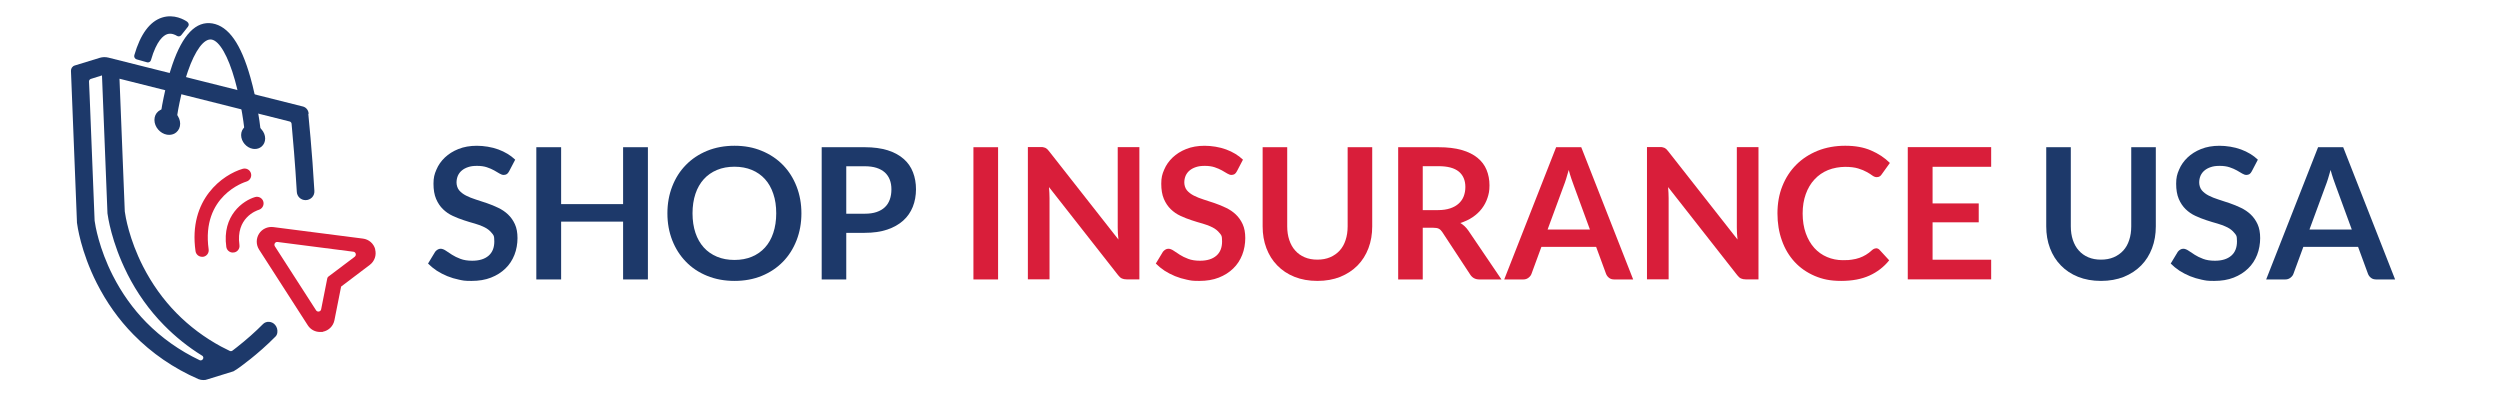 <svg xmlns="http://www.w3.org/2000/svg" id="Layer_1" viewBox="0 0 3255.5 522.6"><defs><style>      .st0 {        fill: #d91e3a;      }      .st1 {        fill: #1d396a;      }    </style></defs><g><path class="st1" d="M218.3,141.9c-4.6-.8-8.9.3-12.2,3.1s-5,6.7-5,11.2c0,9.1,7.4,17.7,16.4,19.2,1,.2,1.9.2,2.8.2,3.5,0,6.8-1.1,9.3-3.3,3.2-2.7,5-6.7,5-11.2,0-9.1-7.4-17.7-16.4-19.2h0Z"></path><path class="st1" d="M330.1,162.5c-4.3-.7-8.3.3-11.4,2.9-3,2.5-4.7,6.3-4.7,10.5,0,8.5,6.9,16.5,15.3,17.9.9.1,1.8.2,2.6.2,3.3,0,6.3-1.1,8.7-3.1,3-2.5,4.7-6.3,4.7-10.5,0-8.5-6.9-16.5-15.3-17.9h0Z"></path></g><path class="st1" d="M339.3,168.7c-.8-7.7-2.1-15.6-3.1-21.5-2.8-17.1-6.1-32.2-10.1-46.3-12.3-43.8-28.5-66.8-49.6-70.4-21.1-3.5-38.6,14.5-52,53.5-4.4,12.8-8.1,26.8-11.4,43-1.2,5.6-2.6,13.1-3.7,20.6l-1.4,9.8,20.8,6.4,1.5-10.8c1-7,2.4-14,3.5-19.4,3.2-15.4,6.7-28.7,10.8-40.6,9.5-27.6,21.1-43.1,30.9-41.5,10.2,1.7,21.6,21.5,30.4,52.9,3.7,13.3,6.8,27.6,9.5,43.8.9,5.7,2.1,13.1,2.9,20.3l1.1,10.1,21.1,1.2-1.2-11.2h0Z"></path><path class="st1" d="M401.8,148.4v-1.3c-.5-4-3.4-7.4-7.3-8.4l-253.5-63.7c-3.6-.9-7.5-.8-11.1.3l-32.6,10c-3,.9-5,3.8-4.9,6.9l7.8,196.9v.8c.5,3.7,4.9,37.4,25.8,78.8,12.7,25.1,28.7,47.6,47.7,66.9,23.8,24.3,52.2,43.9,84.7,58.1,2,.8,4.2,1.2,6.4,1.2s3.4-.2,5-.8l34.3-10.6,4.9-3.1c2.6-1.8,26.3-18.3,50-42.4,1.2-1.3,2-3.1,2.2-5.3.4-3.5-.7-7-2.9-9.6-2-2.4-4.8-3.8-7.9-4-3-.2-5.7.8-7.7,2.7-10.2,10.3-21.7,20.5-34.3,30.4-2.1,1.7-4,3.1-5.7,4.4-1,.7-2.3.9-3.4.4-4-1.9-7.9-3.9-11.5-5.8-21.6-11.7-41.1-26.3-58-43.5-17.4-17.7-32-38.2-43.6-60.9-18.1-35.5-22.9-65.4-23.7-71.4l-6.9-172.9,221.6,55.7c1.3.3,2.3,1.5,2.5,2.9,1.6,17.4,4.7,52.1,6.8,88.7.3,6.1,5.3,10.8,11.4,10.8h.1c3.1,0,6.1-1.3,8.3-3.5,2.2-2.3,3.3-5.3,3.1-8.5-2.9-51.5-7.8-98.9-7.9-100.1h0ZM165.7,356.4c12.6,25,28.6,47.5,47.7,66.9,14.9,15.2,31.6,28.6,49.9,39.9.9.5,1.4,1.5,1.5,2.5,0,1.1-.4,2.1-1.5,2.9-1,.8-2.3.9-3.4.4-26.2-12.5-49.6-29.1-69.4-49.2-17.4-17.7-32-38.2-43.6-61-18-35.4-22.9-65.4-23.7-71.4l-6.5-163.2-.8-18.1c0-1.5.9-2.8,2.3-3.3l14.6-4.6,7.1,178.6v.8c.5,3.7,5.1,37.6,25.8,78.7Z"></path><path class="st1" d="M243.9,28.4c-3.7-2.6-17.2-10.6-33-5.5-16,5.2-28.1,21.7-36,49-.3,1.1-.2,2.3.4,3.3.6,1,1.5,1.8,2.6,2.1l13.5,3.8c.4.1.8.2,1.1.2,1.9,0,3.6-1.2,4.1-3.1,7.4-25.7,16.4-32.1,21.1-33.7,5.4-1.8,10.7.9,12.7,2.2,1.9,1.2,4.3.8,5.7-1l8.7-11c.7-.9,1.1-2.2.9-3.3-.2-1.2-.8-2.2-1.8-2.9h0Z"></path><path class="st0" d="M488.6,324.6c-2-7.5-8.2-12.9-16-13.9l-116.8-15c-7.3-.9-14.6,2.5-18.5,8.7-4,6.3-3.9,14.3,0,20.5l63.5,98.7c3.5,5.5,9.5,8.7,15.9,8.7s2.4-.1,3.7-.3c7.7-1.5,13.6-7.4,15.1-15l8.7-43.8,37.4-28.3c6.2-4.7,8.9-12.6,6.9-20.1h0ZM462,334.3l-34.4,25.9c-.7.5-1.2,1.3-1.4,2.2l-8,40.4c-.6,3.2-4.9,4-6.6,1.3l-53.7-83.4c-1.6-2.6.5-6,3.5-5.6l98.8,12.7c3.2.4,4.3,4.5,1.7,6.5Z"></path><path class="st0" d="M263.1,334.4c-4.2,0-7.9-3.1-8.5-7.4-9.6-67.9,36-99.8,61.5-107.2,4.6-1.3,9.4,1.3,10.7,5.9,1.3,4.6-1.3,9.3-5.8,10.7-2.5.7-59.1,18.6-49.3,88.3.7,4.7-2.6,9.1-7.3,9.7-.4,0-.8,0-1.2,0h0Z"></path><path class="st0" d="M303.2,328.9c-4.2,0-7.9-3.1-8.5-7.4-5.8-41,22-60.4,37.5-64.9,4.6-1.3,9.4,1.3,10.7,5.9,1.3,4.5-1.3,9.3-5.8,10.7-3.2,1-30.3,10.4-25.3,45.9.7,4.7-2.6,9.1-7.3,9.7-.4,0-.8,0-1.2,0h0Z"></path><g><path class="st1" d="M663,223c-.9,1.7-1.9,3-3,3.7-1.2.7-2.5,1.1-4.1,1.1s-3.4-.6-5.4-1.8c-2-1.2-4.3-2.6-7-4.1-2.7-1.5-5.9-2.9-9.5-4.1-3.6-1.2-7.9-1.8-12.8-1.8s-8.3.5-11.6,1.6c-3.3,1.1-6.1,2.6-8.3,4.5-2.3,1.9-3.9,4.2-5.1,6.8-1.1,2.7-1.7,5.6-1.7,8.8s1.1,7.4,3.4,10.1c2.3,2.7,5.3,5,9,6.9,3.7,1.9,8,3.6,12.7,5.1,4.8,1.5,9.6,3.1,14.6,4.8,5,1.7,9.8,3.7,14.6,6,4.8,2.3,9,5.1,12.7,8.6,3.7,3.5,6.7,7.7,9,12.7,2.3,5,3.4,11.1,3.4,18.2s-1.3,15.1-4,21.8c-2.7,6.8-6.5,12.7-11.7,17.7-5.1,5-11.4,9-18.8,11.9-7.4,2.9-15.8,4.3-25.4,4.3s-10.9-.5-16.2-1.6c-5.3-1.1-10.4-2.6-15.3-4.6-4.9-2-9.4-4.4-13.7-7.1-4.2-2.8-8-5.9-11.4-9.3l9.3-15.4c.9-1.1,1.9-2,3.2-2.8,1.2-.8,2.6-1.1,4.1-1.1s4.1.8,6.4,2.4c2.3,1.6,5,3.4,8.2,5.4,3.1,2,6.8,3.8,11.1,5.4,4.2,1.6,9.3,2.4,15.3,2.4,9.1,0,16.2-2.2,21.2-6.5,5-4.3,7.5-10.5,7.5-18.6s-1.1-8.2-3.4-11.1c-2.3-2.9-5.3-5.3-9-7.2-3.7-1.9-8-3.6-12.7-4.9-4.8-1.3-9.6-2.8-14.5-4.4-4.9-1.6-9.8-3.5-14.5-5.7-4.8-2.2-9-5.1-12.7-8.7-3.7-3.6-6.7-8-9-13.4-2.3-5.4-3.4-12-3.4-19.8s1.2-12.4,3.8-18.3c2.5-6,6.2-11.2,11-15.8,4.8-4.6,10.7-8.3,17.7-11.1,7-2.8,15-4.2,23.9-4.2s19.5,1.6,28.1,4.8c8.6,3.2,15.9,7.6,21.9,13.3l-7.9,15.1Z"></path><path class="st1" d="M843.7,363.9h-32.3v-75.3h-80.7v75.3h-32.3v-172.2h32.3v74.1h80.7v-74.1h32.3v172.2Z"></path><path class="st1" d="M1043.6,277.8c0,12.6-2.1,24.3-6.3,35.1-4.2,10.8-10.1,20.1-17.7,27.9s-16.8,14-27.5,18.4-22.6,6.6-35.6,6.6-24.9-2.2-35.7-6.6c-10.8-4.4-20-10.5-27.6-18.4-7.7-7.9-13.6-17.2-17.8-27.9-4.2-10.8-6.3-22.4-6.3-35.1s2.1-24.3,6.3-35.1c4.2-10.8,10.1-20.1,17.8-27.9,7.7-7.9,16.9-14,27.6-18.4,10.8-4.4,22.6-6.6,35.7-6.6s24.9,2.2,35.6,6.7c10.7,4.4,19.9,10.6,27.5,18.4,7.6,7.8,13.5,17.1,17.7,27.9,4.2,10.8,6.3,22.4,6.3,35.1ZM1010.8,277.8c0-9.4-1.2-17.9-3.8-25.4-2.5-7.5-6.1-13.9-10.8-19.1-4.7-5.2-10.4-9.2-17.1-12-6.7-2.8-14.3-4.2-22.7-4.2s-16,1.4-22.7,4.2c-6.7,2.8-12.5,6.8-17.2,12-4.7,5.2-8.4,11.6-10.9,19.1-2.5,7.5-3.8,16-3.8,25.4s1.3,17.9,3.8,25.4c2.5,7.5,6.2,13.9,10.9,19.1,4.7,5.2,10.5,9.2,17.2,12,6.7,2.8,14.3,4.2,22.7,4.2s16-1.4,22.7-4.2c6.7-2.8,12.4-6.8,17.1-12,4.7-5.2,8.3-11.5,10.8-19.1,2.5-7.5,3.8-16,3.8-25.4Z"></path><path class="st1" d="M1102,303.3v60.6h-32v-172.2h56.1c11.5,0,21.5,1.4,29.9,4,8.4,2.7,15.4,6.5,20.8,11.3,5.5,4.8,9.5,10.6,12.1,17.4,2.6,6.7,3.9,14.1,3.9,22.1s-1.4,16-4.2,22.9c-2.8,6.9-6.9,12.9-12.5,17.9-5.6,5-12.5,8.9-20.8,11.7-8.3,2.8-18.1,4.2-29.3,4.2h-24.1ZM1102,278.3h24.1c5.9,0,11-.7,15.4-2.2,4.4-1.5,8-3.6,10.8-6.3,2.9-2.7,5-6.1,6.4-10,1.4-3.9,2.1-8.3,2.1-13.2s-.7-8.8-2.1-12.5c-1.4-3.7-3.6-6.9-6.4-9.5-2.9-2.6-6.5-4.6-10.8-6-4.4-1.4-9.5-2.1-15.4-2.1h-24.1v61.8Z"></path><path class="st0" d="M1299.7,363.9h-32.1v-172.2h32.1v172.2Z"></path><path class="st0" d="M1358.8,191.9c1,.1,1.8.4,2.6.7.8.4,1.5.9,2.2,1.5.7.7,1.5,1.6,2.4,2.7l90.4,115.1c-.3-2.8-.5-5.5-.7-8.2-.1-2.7-.2-5.1-.2-7.4v-104.7h28.2v172.2h-16.5c-2.5,0-4.6-.4-6.3-1.2-1.7-.8-3.3-2.2-4.9-4.3l-90-114.7c.2,2.5.4,5.1.5,7.6s.2,4.8.2,6.8v105.7h-28.2v-172.2h16.8c1.4,0,2.6,0,3.6.2Z"></path><path class="st0" d="M1610.7,223c-.9,1.7-1.9,3-3,3.7-1.2.7-2.5,1.1-4.1,1.1s-3.4-.6-5.4-1.8c-2-1.2-4.3-2.6-7-4.1-2.7-1.5-5.9-2.9-9.5-4.1-3.6-1.2-7.9-1.8-12.8-1.8s-8.3.5-11.6,1.6c-3.3,1.1-6.1,2.6-8.3,4.5-2.3,1.9-3.9,4.2-5.1,6.8-1.1,2.7-1.7,5.6-1.7,8.8s1.1,7.4,3.4,10.1c2.3,2.7,5.3,5,9,6.9,3.7,1.9,8,3.6,12.7,5.1,4.8,1.5,9.6,3.1,14.6,4.8,5,1.7,9.8,3.7,14.6,6,4.8,2.3,9,5.1,12.7,8.6,3.7,3.5,6.7,7.7,9,12.7,2.3,5,3.4,11.1,3.4,18.2s-1.3,15.1-4,21.8c-2.7,6.8-6.5,12.7-11.7,17.7-5.1,5-11.4,9-18.8,11.9-7.4,2.9-15.8,4.3-25.4,4.3s-10.9-.5-16.2-1.6c-5.3-1.1-10.4-2.6-15.3-4.6-4.9-2-9.4-4.4-13.7-7.1-4.2-2.8-8-5.9-11.4-9.3l9.3-15.4c.9-1.1,1.9-2,3.2-2.8,1.2-.8,2.6-1.1,4.1-1.1s4.1.8,6.4,2.4c2.3,1.6,5,3.4,8.2,5.4,3.1,2,6.8,3.8,11.1,5.4,4.2,1.6,9.3,2.4,15.3,2.4,9.1,0,16.2-2.2,21.2-6.5,5-4.3,7.5-10.5,7.5-18.6s-1.1-8.2-3.4-11.1c-2.3-2.9-5.3-5.3-9-7.2-3.7-1.9-8-3.6-12.7-4.9-4.8-1.3-9.6-2.8-14.5-4.4-4.9-1.6-9.8-3.5-14.5-5.7-4.8-2.2-9-5.1-12.7-8.7-3.7-3.6-6.7-8-9-13.4-2.3-5.4-3.4-12-3.4-19.8s1.2-12.4,3.8-18.3c2.5-6,6.2-11.2,11-15.8,4.8-4.6,10.7-8.3,17.7-11.1,7-2.8,15-4.2,23.9-4.2s19.5,1.6,28.1,4.8c8.6,3.2,15.9,7.6,21.9,13.3l-7.9,15.1Z"></path><path class="st0" d="M1715.5,338.1c6.2,0,11.7-1,16.6-3.1,4.9-2.1,9-5,12.4-8.7,3.4-3.7,6-8.3,7.7-13.6,1.8-5.3,2.7-11.3,2.7-17.9v-103.1h32v103.1c0,10.2-1.6,19.7-4.9,28.4-3.3,8.7-8,16.2-14.2,22.5s-13.7,11.2-22.5,14.8c-8.8,3.5-18.7,5.3-29.8,5.3s-21-1.8-29.8-5.3c-8.8-3.5-16.3-8.5-22.4-14.8-6.2-6.3-10.9-13.8-14.2-22.5-3.3-8.7-4.9-18.2-4.9-28.4v-103.1h32v103c0,6.6.9,12.5,2.7,17.9,1.8,5.3,4.3,9.9,7.7,13.6,3.3,3.8,7.4,6.7,12.3,8.8,4.9,2.1,10.4,3.1,16.6,3.1Z"></path><path class="st0" d="M1852.7,296.6v67.3h-32v-172.2h52.5c11.7,0,21.8,1.2,30.2,3.6,8.4,2.4,15.2,5.8,20.6,10.2,5.4,4.4,9.3,9.6,11.8,15.7,2.5,6.1,3.8,12.8,3.8,20.1s-.9,11.3-2.6,16.4c-1.7,5.2-4.2,9.8-7.4,14-3.2,4.2-7.2,7.9-11.9,11.1-4.7,3.2-10.1,5.7-16.1,7.6,4,2.3,7.5,5.6,10.5,9.9l43.1,63.6h-28.8c-2.8,0-5.1-.6-7.1-1.7-1.9-1.1-3.6-2.7-4.9-4.8l-36.2-55.1c-1.4-2.1-2.8-3.5-4.5-4.4-1.6-.9-4-1.3-7.2-1.3h-13.7ZM1852.7,273.6h20c6,0,11.3-.8,15.8-2.3,4.5-1.5,8.2-3.6,11.1-6.3,2.9-2.7,5.1-5.8,6.5-9.5,1.4-3.7,2.1-7.7,2.1-12,0-8.7-2.9-15.4-8.6-20.1-5.8-4.7-14.5-7-26.4-7h-20.5v57.2Z"></path><path class="st0" d="M2126.9,363.9h-24.8c-2.8,0-5.1-.7-6.8-2.1-1.8-1.4-3.1-3.1-3.9-5.2l-12.9-35.1h-71.3l-12.9,35.1c-.6,1.8-1.9,3.5-3.8,5-1.9,1.5-4.1,2.3-6.8,2.3h-24.9l67.6-172.2h32.7l67.6,172.2ZM2015.5,298.9h54.9l-21-57.3c-1-2.5-2-5.5-3.2-9-1.2-3.5-2.3-7.2-3.4-11.3-1.1,4-2.2,7.8-3.3,11.3-1.1,3.5-2.1,6.5-3.2,9.2l-21,57Z"></path><path class="st0" d="M2165,191.9c1,.1,1.8.4,2.6.7.8.4,1.5.9,2.2,1.5.7.7,1.5,1.6,2.4,2.7l90.4,115.1c-.3-2.8-.5-5.5-.7-8.2-.1-2.7-.2-5.1-.2-7.4v-104.7h28.2v172.2h-16.5c-2.5,0-4.6-.4-6.3-1.2-1.7-.8-3.3-2.2-4.9-4.3l-90-114.7c.2,2.5.4,5.1.5,7.6s.2,4.8.2,6.8v105.7h-28.2v-172.2h16.8c1.4,0,2.6,0,3.6.2Z"></path><path class="st0" d="M2443,323.3c1.7,0,3.3.7,4.5,2l12.6,13.7c-7,8.7-15.6,15.3-25.8,19.9-10.2,4.6-22.4,6.9-36.7,6.9s-24.3-2.2-34.5-6.5c-10.2-4.4-18.9-10.4-26.1-18.2-7.2-7.8-12.8-17.1-16.6-27.9-3.9-10.8-5.8-22.6-5.8-35.4s2.1-24.8,6.4-35.5c4.3-10.8,10.3-20,18.1-27.8,7.8-7.8,17.1-13.8,27.9-18.2,10.8-4.3,22.8-6.5,35.9-6.5s24,2,33.5,6.1c9.6,4.1,17.8,9.5,24.6,16.3l-10.7,14.9c-.6,1-1.4,1.8-2.4,2.5-1,.7-2.4,1.1-4.1,1.1s-3.7-.7-5.6-2.1c-1.9-1.4-4.3-3-7.3-4.6-2.9-1.7-6.6-3.2-11.1-4.6-4.5-1.4-10.2-2.1-17.1-2.1s-15.5,1.4-22.3,4.2c-6.8,2.8-12.6,6.8-17.5,12.1-4.9,5.2-8.7,11.6-11.4,19.1-2.7,7.5-4.1,15.9-4.1,25.3s1.4,18.3,4.1,25.8c2.7,7.5,6.4,13.9,11.1,19.1,4.7,5.2,10.2,9.1,16.6,11.8,6.3,2.7,13.2,4.1,20.5,4.1s8.3-.2,11.8-.7c3.5-.5,6.8-1.2,9.8-2.3,3-1,5.8-2.4,8.5-4,2.7-1.6,5.3-3.6,7.9-6,.8-.7,1.6-1.3,2.5-1.7.9-.4,1.8-.7,2.9-.7Z"></path><path class="st0" d="M2592.9,191.7v25.5h-76.3v47.7h60.1v24.6h-60.1v48.7h76.3v25.6h-108.6v-172.2h108.6Z"></path><path class="st1" d="M2735.9,338.1c6.2,0,11.7-1,16.6-3.1,4.9-2.1,9-5,12.4-8.7,3.4-3.7,6-8.3,7.7-13.6,1.8-5.3,2.7-11.3,2.7-17.9v-103.1h32v103.1c0,10.2-1.6,19.7-4.9,28.4-3.3,8.7-8,16.2-14.2,22.5s-13.7,11.2-22.5,14.8c-8.8,3.5-18.7,5.3-29.8,5.3s-21-1.8-29.8-5.3c-8.8-3.5-16.3-8.5-22.4-14.8-6.2-6.3-10.9-13.8-14.2-22.5-3.3-8.7-4.9-18.2-4.9-28.4v-103.1h32v103c0,6.6.9,12.5,2.7,17.9,1.8,5.3,4.3,9.9,7.7,13.6,3.3,3.8,7.4,6.7,12.3,8.8,4.9,2.1,10.4,3.1,16.6,3.1Z"></path><path class="st1" d="M2932.3,223c-.9,1.7-1.9,3-3,3.7-1.2.7-2.5,1.1-4.1,1.1s-3.4-.6-5.4-1.8c-2-1.2-4.3-2.6-7-4.1-2.7-1.5-5.9-2.9-9.5-4.1-3.6-1.2-7.9-1.8-12.8-1.8s-8.3.5-11.6,1.6c-3.3,1.1-6.1,2.6-8.3,4.5-2.3,1.9-3.9,4.2-5.1,6.8-1.1,2.7-1.7,5.6-1.7,8.8s1.1,7.4,3.4,10.1c2.3,2.7,5.3,5,9,6.9,3.7,1.9,8,3.6,12.7,5.1,4.8,1.5,9.6,3.1,14.6,4.8,5,1.7,9.8,3.7,14.6,6,4.8,2.3,9,5.1,12.7,8.6,3.7,3.5,6.7,7.7,9,12.7,2.3,5,3.4,11.1,3.4,18.2s-1.3,15.1-4,21.8c-2.7,6.8-6.5,12.7-11.7,17.7-5.1,5-11.4,9-18.8,11.9-7.4,2.9-15.8,4.3-25.4,4.3s-10.9-.5-16.2-1.6c-5.3-1.1-10.4-2.6-15.3-4.6-4.9-2-9.4-4.4-13.7-7.1-4.2-2.8-8-5.9-11.4-9.3l9.3-15.4c.9-1.1,1.9-2,3.2-2.8,1.2-.8,2.6-1.1,4.1-1.1s4.1.8,6.4,2.4c2.3,1.6,5,3.4,8.2,5.4,3.1,2,6.8,3.8,11.1,5.4,4.2,1.6,9.3,2.4,15.3,2.4,9.1,0,16.2-2.2,21.2-6.5,5-4.3,7.5-10.5,7.5-18.6s-1.1-8.2-3.4-11.1c-2.3-2.9-5.3-5.3-9-7.2-3.7-1.9-8-3.6-12.7-4.9-4.8-1.3-9.6-2.8-14.5-4.4-4.9-1.6-9.8-3.5-14.5-5.7-4.8-2.2-9-5.1-12.7-8.7-3.7-3.6-6.7-8-9-13.4-2.3-5.4-3.4-12-3.4-19.8s1.2-12.4,3.8-18.3c2.5-6,6.2-11.2,11-15.8,4.8-4.6,10.7-8.3,17.7-11.1,7-2.8,15-4.2,23.9-4.2s19.5,1.6,28.1,4.8c8.6,3.2,15.9,7.6,21.9,13.3l-7.9,15.1Z"></path><path class="st1" d="M3119.1,363.9h-24.8c-2.8,0-5.1-.7-6.8-2.1-1.8-1.4-3.1-3.1-3.9-5.2l-12.9-35.1h-71.3l-12.9,35.1c-.6,1.8-1.9,3.5-3.8,5-1.9,1.5-4.1,2.3-6.8,2.3h-24.9l67.6-172.2h32.7l67.6,172.2ZM3007.6,298.9h54.9l-21-57.3c-1-2.5-2-5.5-3.2-9-1.2-3.5-2.3-7.2-3.4-11.3-1.1,4-2.2,7.8-3.3,11.3-1.1,3.5-2.1,6.5-3.2,9.2l-21,57Z"></path></g></svg>